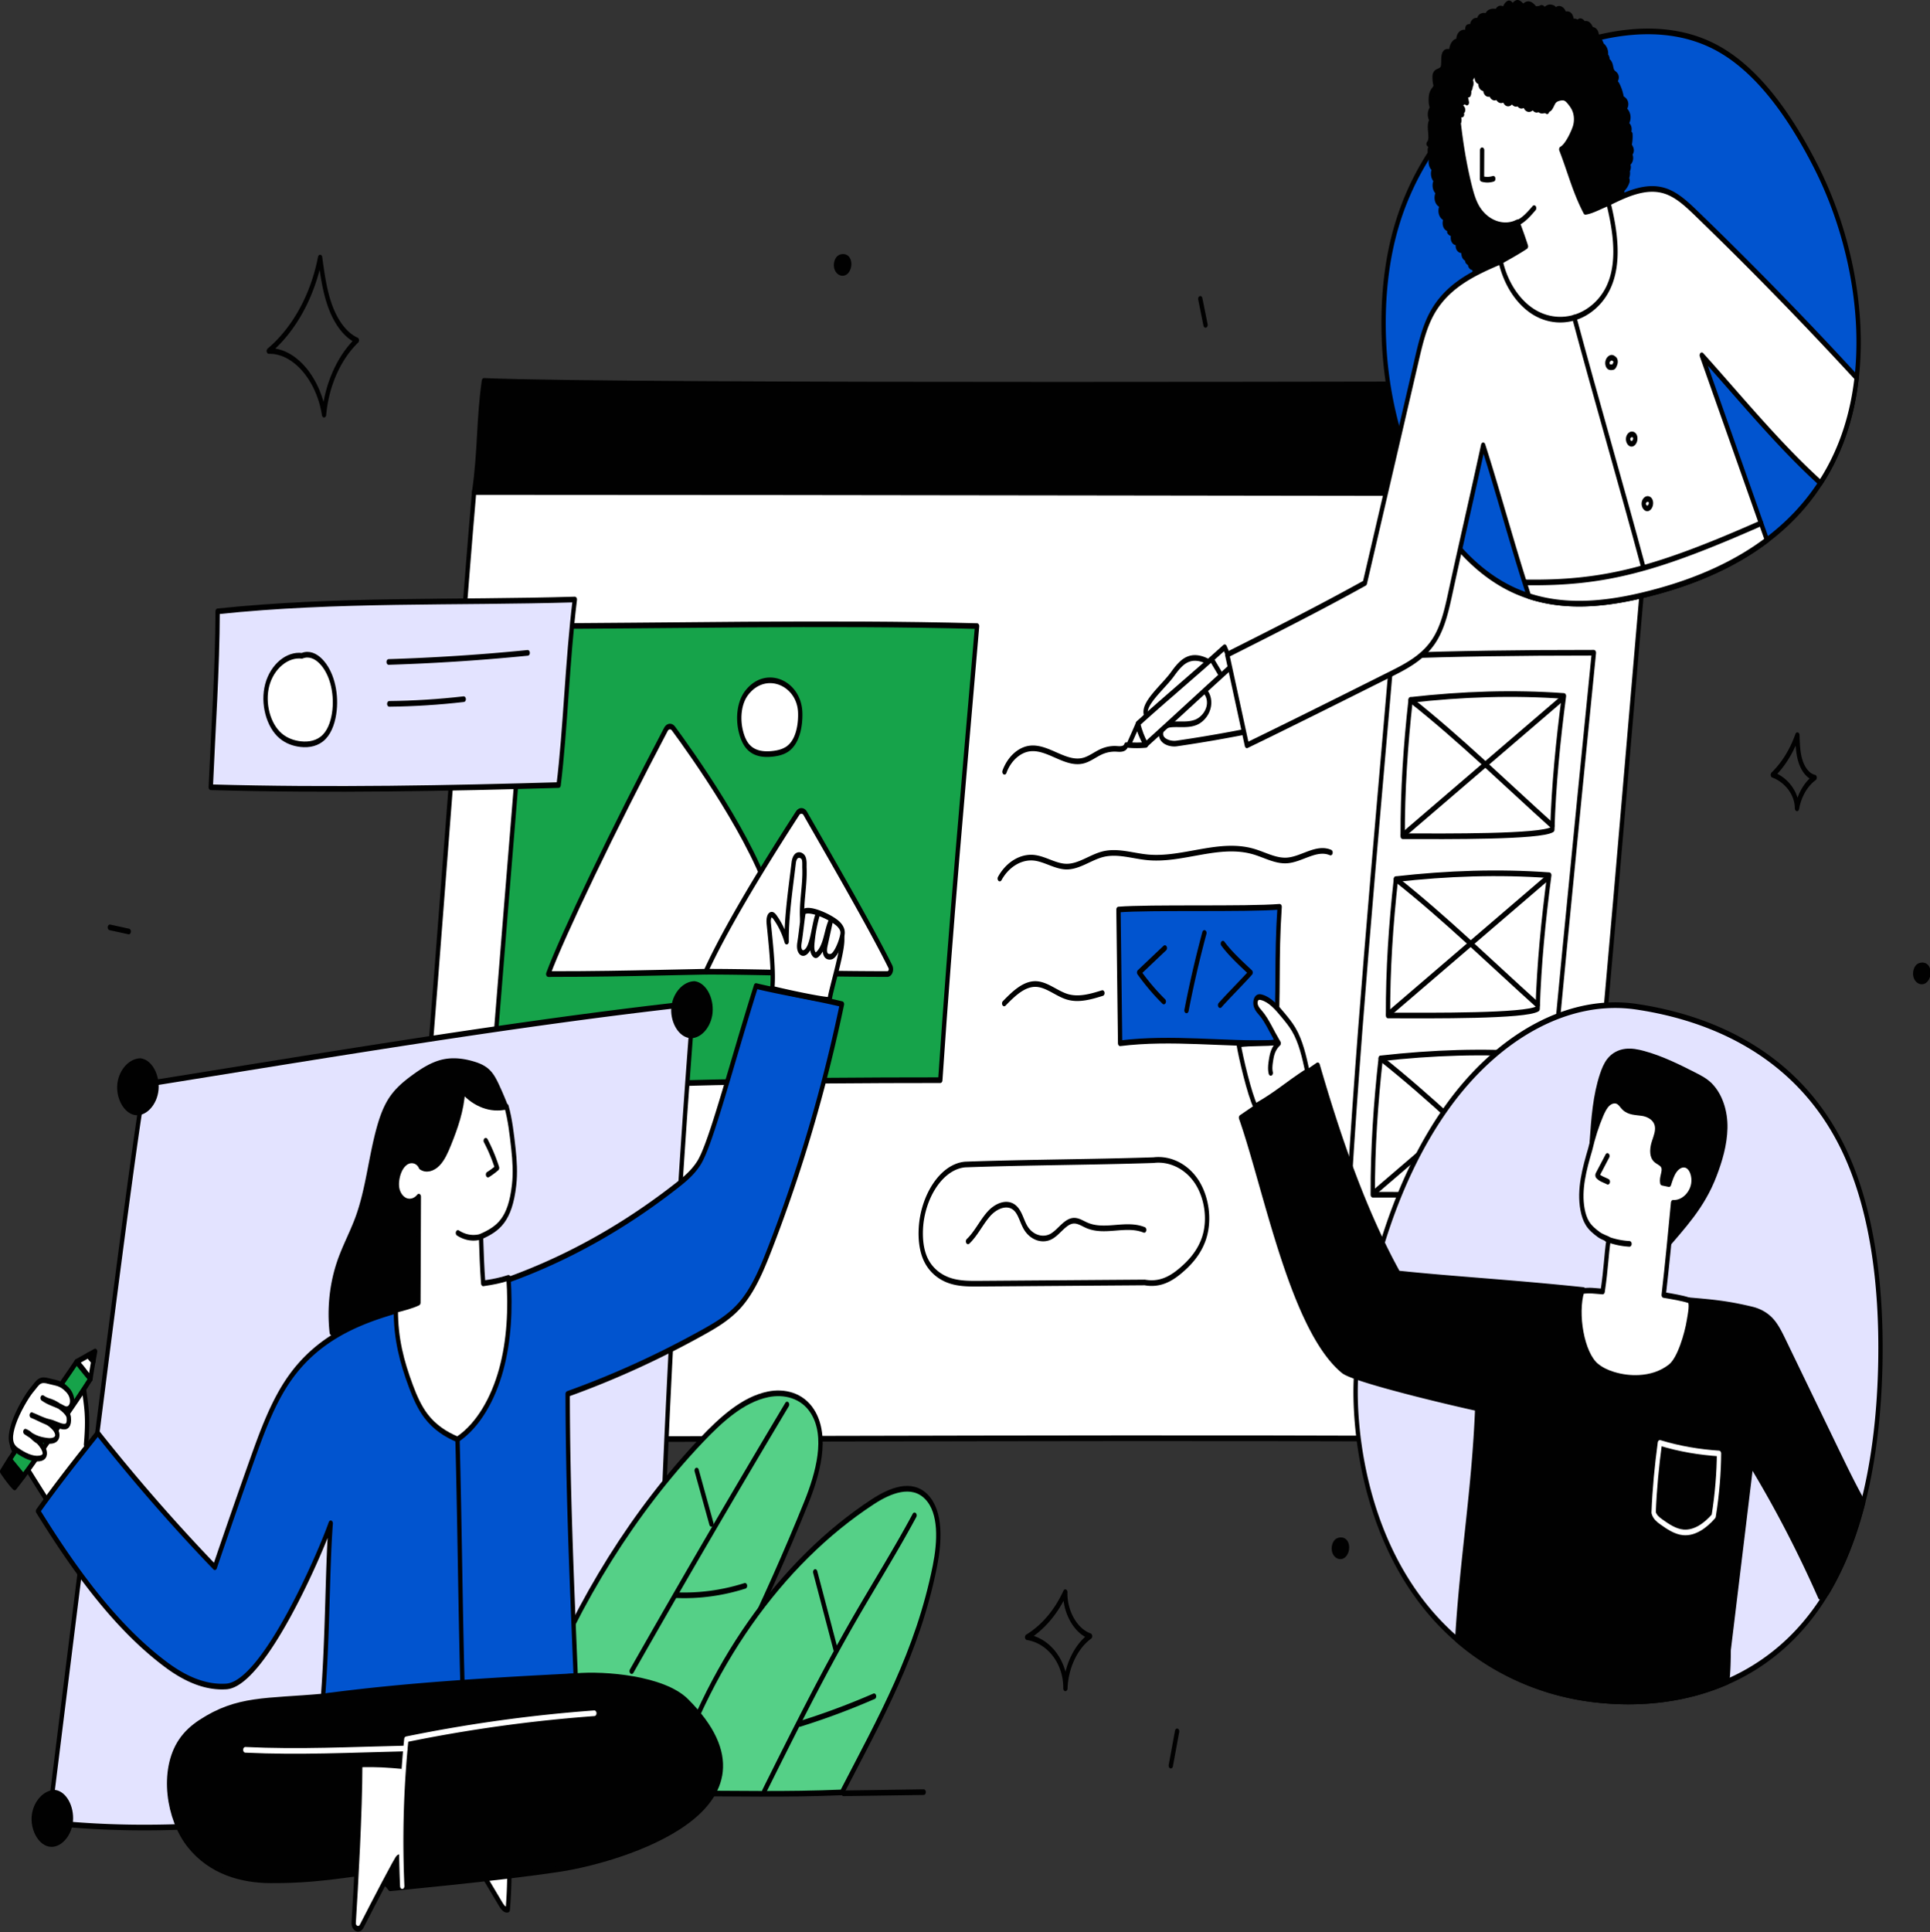 <svg xmlns="http://www.w3.org/2000/svg" width="669.648" height="670.194" fill="none"><rect width="100%" height="100%" fill="#333333" stroke="none"/><g clip-path="url(#a)" transform="scale(1 1.307)"><path fill="#010101" stroke="#010101" stroke-linecap="round" stroke-linejoin="round" stroke-width="1.5" d="M572.632 130.912c-116.696 1.154-291.432-1.48-408.127-.326 2.057-10.739 1.485-19.442 3.409-29.489 50.551 1.637 345.403.807 408.047.807-1.829 9.552-2.523 16.419-3.329 29.008"/><path fill="#fff" stroke="#010101" stroke-linecap="round" stroke-linejoin="round" stroke-width="1.5" d="M164.505 130.587c133.526 0 312.695.326 408.127.326-12.476 108.374-18.639 175.39-31.357 251.107-137.474-.695-266.455.002-403.931 0 6.181-36.798 21.791-204.791 27.16-251.432z"/><path fill="#16a34a" stroke="#010101" stroke-linecap="round" stroke-linejoin="round" stroke-width="1.5" d="M183.653 166.175c43.468 0 103.858-1.086 155.363 0-4.897 43.845-9.018 78.004-12.762 120.511-51.988 0-103.779.549-155.753 2.872.293-3.324 8.751-83.985 13.152-123.383"/><path fill="#fff" stroke="#010101" stroke-linecap="round" stroke-linejoin="round" stroke-width="1.5" d="M267.859 239.771c-5.866-16.353-28.267-40.279-34.186-46.419-.745-.773-2-.67-2.609.214-18.025 26.134-36.012 54.882-40.845 64.953-.036.075 1.136.001 1.22.001 28.499.015 48.854-.731 67.541-.731.744 0 1.491-.215 2.143-.573.714-.391 1.271-1.019 1.692-1.715 3.484-5.753 6.544-11.548 5.044-15.73"/><path fill="#fff" stroke="#010101" stroke-linecap="round" stroke-linejoin="round" stroke-width="1.5" d="M244.873 257.901c8.617-14.471 26.425-35.61 31.887-42.071a1.695 1.695 0 0 1 2.665.085c4.902 6.645 22.072 29.141 29.502 40.641.547.847-.066 1.964-1.075 1.962-26.598-.033-45.223-.618-62.979-.618zm14.194-73.996c-2.584 2.584-3.123 6.683-2.015 10.166.459 1.442 1.158 2.842 2.256 3.884 2.23 2.117 5.627 2.373 8.691 2.118 1.733-.144 3.487-.424 5.048-1.19 3.504-1.72 4.782-5.914 4.604-9.814-.357-7.811-11.981-11.766-18.584-5.163zM49.77 402.601c-6.638-6.434-13.255-12.867-19.929-19.186.823-7.679.211-9.652-1.036-16.426-.248-1.347-1.023-2.981-2.391-2.872-1.472.116-1.878 2.022-2.189 3.462-.659 3.054-.985 3.941-1.847 5.109-4.485 2.457-8.155 4.45-11.55 8.27-1.02 1.147-6.363.906-6.618 2.418-.226 1.343 4.022 4.961 4.879 6.021 8.627 10.675 16.795 20.009 24.335 29.704 3.114 4.004 21.854-11.161 16.345-16.501zM32.381 361.31a37 37 0 0 1-1.755-1.602l-4.058 1.742c2.004 1.479 2.989 2.772 4.825 4.515.214-1.224.632-3.11.988-4.655"/><path fill="#010101" stroke="#010101" stroke-linecap="round" stroke-linejoin="round" stroke-width="1.5" d="M3.338 387.358a131 131 0 0 0-2.588 3.177c.778.928 3.242 3.519 4.323 4.232a156 156 0 0 0 3.008-2.979 1536 1536 0 0 1-2.605-2.437z"/><path fill="#16a34a" stroke="#010101" stroke-linecap="round" stroke-linejoin="round" stroke-width="1.5" d="M8.085 391.785c4.685-4.746 19.19-20.743 23.309-25.82-1.42-1.245-4.825-4.515-4.825-4.515-4.183 4.833-18.971 20.819-23.227 25.905l2.135 1.997 2.609 2.433z"/><path fill="#010101" stroke="#010101" stroke-linecap="round" stroke-linejoin="round" stroke-width="1.5" d="m33 358.689-2.374 1.019a37 37 0 0 0 1.755 1.602c.337-1.463.619-2.621.619-2.621"/><path fill="#fff" stroke="#010101" stroke-linecap="round" stroke-linejoin="round" stroke-width="1.5" d="M4.771 377.771c1.332-3.074 4.611-7.459 6.597-9.179.756-.655 1.452-1.565 2.382-1.986.933-.422 1.984-.301 2.965-.094 2.873.607 4.239.426 6.602 2.284 3.206 2.521 1.413 6.135-1.201 5.015-3.283-1.406-4.749-1.373-7.338-2.769 1.899.957 2.171.693 3.785 1.27 1.614.576 5.099 2.319 5.291 3.888.528 4.31-3.94 1.68-6.458 1.262-2.513-.418-3.947-1.127-6.391-1.868 2.052.627 3.033 1.13 5.085 1.757.914.279 1.877.937 2.63 1.561 1.843 1.529 1.835 3.93-2.504 3.465-2.993-.321-4.414-.813-7.419-2.394 1.797.5 2.488 1.595 4.19 2.388.997.464 4.823 4.276.664 4.722-2.434.261-5.292-.826-7.869-2.228-2.67-1.452-2.308-4.102-1.011-7.096z"/><path fill="#e3e3ff" stroke="#010101" stroke-linecap="round" stroke-linejoin="round" stroke-width="1.5" d="M227.432 473.283a2686 2686 0 0 1 13.133-206.951c-60.24 5.042-131.049 14.181-190.406 21.45-3.943 14.489-23.39 135.067-33.284 195.938 21.645 1.734 42.253 1.777 69.42.074 51.466-2.102 102.75-7.298 141.137-10.511"/><path fill="#010101" stroke="#010101" stroke-linecap="round" stroke-linejoin="round" stroke-width="1.5" d="M175.763 294.172a82 82 0 0 0-3.148-5.711c-.795-1.315-1.646-2.63-2.824-3.617-1.551-1.299-3.549-1.929-5.521-2.381-3.5-.802-7.153-1.138-10.689-.511-3.665.65-7.072 2.304-10.317 4.128-2.863 1.609-5.692 3.407-7.808 5.918-1.898 2.253-3.139 4.985-4.128 7.76-2.751 7.718-3.739 16.051-7.252 23.453-1.914 4.033-4.541 7.703-6.373 11.774a33.8 33.8 0 0 0-2.597 18.667l17.721-1.148c3.402-.22 6.853-.45 10.069-1.58s6.223-3.294 7.593-6.415c1.048-2.388 1.054-5.081 1.153-7.686.168-4.394.652-8.77 1.135-13.14.395-3.57.813-7.222 2.394-10.447 4.179-8.519 15.257-11.887 20.593-19.063z"/><path fill="#55d087" stroke="#010101" stroke-linecap="round" stroke-linejoin="round" stroke-width="1.5" d="M187.107 450.907c13.782-26.412 33.059-49.94 56.244-68.648 6.867-5.541 14.43-10.817 23.147-12.187 5.546-.872 11.866.217 15.425 4.559 5.464 6.665 1.831 16.597-2.186 24.222-13.954 26.487-30.345 51.689-47.418 76.179-7.502-1.591-15.041-3.192-22.199-5.944s-13.981-6.728-19.093-12.444c-2.379-2.661-4.388-5.692-3.919-5.736z"/><path fill="#55d087" stroke="#010101" stroke-linecap="round" stroke-linejoin="round" stroke-width="1.5" d="M292.139 475.718c13.338-19.738 26.21-37.036 32.248-60.08 1.664-6.353 2.247-14.269-2.903-18.344-5.157-4.08-12.715-1.685-18.597 1.253-32.026 15.996-57.881 43.991-70.957 77.431 25.119 0 40.127.384 60.209-.26"/><path fill="#55d087" d="m290.044 438.116-7.187-20.893z"/><path stroke="#010101" stroke-linecap="round" stroke-linejoin="round" stroke-width="1.5" d="m290.044 438.116-7.187-20.893"/><path fill="#55d087" d="M277.477 457.554a305 305 0 0 0 25.789-7.352z"/><path stroke="#010101" stroke-linecap="round" stroke-linejoin="round" stroke-width="1.5" d="M277.477 457.554a305 305 0 0 0 25.789-7.352"/><path fill="#55d087" d="m246.853 404.459-5.129-14.175z"/><path stroke="#010101" stroke-linecap="round" stroke-linejoin="round" stroke-width="1.5" d="m246.853 404.459-5.129-14.175"/><path fill="#55d087" d="M234.436 423.362a89 89 0 0 0 24.054-2.471z"/><path stroke="#010101" stroke-linecap="round" stroke-linejoin="round" stroke-width="1.5" d="M234.436 423.362a89 89 0 0 0 24.054-2.471m6.683 54.52c10.04-15.404 20.089-30.822 31.144-45.514 6.967-9.26 14.33-18.226 20.997-27.704"/><path stroke="#010101" stroke-linecap="round" stroke-linejoin="round" stroke-width="1.5" d="M219.173 443.53a3625 3625 0 0 1 53.918-70.756"/><path fill="#0154cf" stroke="#010101" stroke-linecap="round" stroke-linejoin="round" stroke-width="1.5" d="M33.923 380.341a562 562 0 0 0 40.604 35.612q6.26-14.085 12.749-28.065c3.68-7.931 7.512-15.978 13.491-22.358 14.563-15.54 37.891-17.755 58.783-21.886a235.5 235.5 0 0 0 75.2-28.955c2.842-1.703 5.702-3.513 7.796-6.08 4.184-5.127 10.985-25.483 19.77-46.917 8.529 1.605 21.293 3.21 29.821 4.815a343.7 343.7 0 0 1-25.056 64.979c-2.765 5.449-5.777 10.954-10.405 14.944-3.688 3.18-8.2 5.222-12.68 7.131a370 370 0 0 1-47.03 16.396c.06 24.751 1.272 46.862 2.785 74.904-28.41 1.09-59.39 2.457-87.668 5.4 1.686-17.017 1.467-33.854 2.666-45.961-3.628 7.996-23.19 42.596-36.19 43.296-7.277.392-14.33-2.044-20.671-5.635-17.588-9.958-31.98-25.202-44.698-40.91 7.125-7.598 12.946-13.241 20.73-20.71z"/><path fill="#fff" stroke="#010101" stroke-linecap="round" stroke-linejoin="round" stroke-width="1.5" d="M533.241 331.68c5.451-48.431 13.474-110.106 19.788-158.432-27.282 0-46.892.228-70.124.835-5.401 48.415-12.816 109.003-16.033 159.224 20.883.191 45.023-.27 66.369-1.626z"/><path stroke="#010101" stroke-linecap="round" stroke-linejoin="round" stroke-width="1.5" d="M538.614 220.158c-4.148 2.004-36.371 1.82-51.926 1.789-.047-12.168 1.007-24.228 2.747-36.187 18.032-1.552 35.625-2.009 53.207-1.041-2.031 11.847-3.564 23.78-4.028 35.439"/><path stroke="#010101" stroke-linecap="round" stroke-linejoin="round" stroke-width="1.5" d="M489.434 185.759c17.377 10.544 32.419 21.866 49.16 33.393m3.107-33.542-54.867 36.004m46.686 46.113c-4.148 2.004-36.371 1.82-51.926 1.789-.047-12.168 1.007-24.228 2.747-36.187 18.032-1.552 35.625-2.009 53.207-1.041-2.031 11.847-3.564 23.78-4.028 35.439"/><path stroke="#010101" stroke-linecap="round" stroke-linejoin="round" stroke-width="1.5" d="M484.341 233.329c17.377 10.544 32.419 21.866 49.16 33.393m3.106-33.543-54.867 36.004m46.496 46.113c-4.148 2.004-36.371 1.82-51.926 1.789-.047-12.168 1.007-24.228 2.747-36.187 18.032-1.552 35.625-2.009 53.207-1.041-2.031 11.847-3.564 23.78-4.028 35.439"/><path stroke="#010101" stroke-linecap="round" stroke-linejoin="round" stroke-width="1.5" d="M479.057 280.898c17.377 10.544 32.419 21.866 49.16 33.393m3.106-33.543-54.867 36.004"/><path fill="#0154cf" stroke="#010101" stroke-linecap="round" stroke-linejoin="round" stroke-width="1.5" d="M644.202 100.255c-.915 6.145-2.755 12.128-5.682 17.724a54.8 54.8 0 0 1-6.876 10.191c-5.144 6.112-11.504 11.095-18.552 15.162-11.558 6.683-24.966 10.912-37.976 13.634-14.7 3.078-30.164 4.853-44.637 1.238a62 62 0 0 1-4.304-1.248c-7.253-2.4-13.828-6.252-19.596-11.17-9.319-7.942-16.518-18.649-21.038-30.465-3.002-7.823-4.832-16.142-5.327-24.46-.581-9.9.463-19.973 3.777-29.292 5.284-14.883 16.206-27.269 29.195-35.878 12.999-8.609 50.986-24.374 80.257-13.86 15.464 5.542 27.495 18.595 36.685 32.477 10.761 16.26 16.884 36.922 14.076 55.947z"/><path fill="#010101" stroke="#010101" stroke-linecap="round" stroke-linejoin="round" stroke-width="1.5" d="M532.685 2.428c.483.107 1.245-.28 1.622.039.094-.365.611-.466.937-.276s.501.555.657.898c.187-.727 1.33-1.209 2.076-1.137 1.972.19 1.134.94 1.839 1.198.456-1.523 3.051-.764 2.939 1.073a.28.28 0 0 1 .115-.367c2.216-.426 2.302.766 2.647 2.137.769-.6 1.68-.226 1.962.479-.124-.494.479-.919.981-.832s.881.488 1.222.865c.46-.318 1.115-.198 1.566.133s.743.829 1.023 1.313a1.52 1.52 0 0 1 1.389.5c.334.392.443.964.275 1.45-.073-.117.077-.27.214-.254s.24.129.327.236a11.4 11.4 0 0 1 1.409 2.209c1.113.596 1.571 1.741 1.259 2.695.525.228.776.935.513 1.444.623-.004 1.054.627 1.244 1.22s.281 1.259.72 1.701c.427.43 1.16.628 1.293 1.219.125.555-.381 1.036-.846 1.365.579.045 1.005.55 1.315 1.041a10 10 0 0 1 1.346 3.349c.884.313 1.419.8 1.494 1.381s-.32 1.187-.882 1.354c.74.387 1.399 1.016 1.61 1.825s-.147 1.787-.921 2.101c.534.19 1.052.533 1.269 1.057s.016 1.238-.517 1.432l.918.31a8.1 8.1 0 0 1-.316 2.982c.536.621.803 1.033.757 1.432a.904.904 0 0 1-.799.773c.456.351.668.991.51 1.545a1.49 1.49 0 0 1-1.247 1.045c.604.39.668 1.388.119 1.852.214.703.095 1.5-.314 2.111.305.25.354.615.266.827a4.58 4.58 0 0 1-1.976 2.21c.107-.081.211.11.203.243-.057 1.008-.755 1.88-1.578 2.464-.444.315-.939.575-1.297.985-.564.647-.696 1.553-.805 2.404-1.117 1.508-1.428 3.73-2.127 5.804-2.191 6.503-8.162 11.191-14.647 13.433s-13.493 2.374-20.353 2.221c-1.888-.042-3.824-.114-5.566-.842-1.742-.729-3.272-2.262-3.45-4.142-.649-.275-1.099-.536-1.333-.934a1.37 1.37 0 0 1-.024-1.325 1.055 1.055 0 0 1-1.303.076c-.38-.28-.52-.841-.315-1.267-.303.235-.809.124-.986-.216s.024-.818.391-.93c-.419.43-1.213.163-1.514-.357s-.258-1.162-.205-1.76c-.489.438-1.718.117-1.927-.631s.257-1.513.784-2.083c-.321.842-1.601 1.102-2.224.451s-.309-1.918.546-2.203c-.657.396-1.578.283-2.121-.26a1.93 1.93 0 0 1 1.063-1.329c-.576.658-1.754.637-2.306-.041s-.335-1.835.426-2.267c-.848.109-1.737-.414-2.054-1.208s-.033-1.785.657-2.29c-.816.1-1.67-.39-1.995-1.145s-.094-1.712.54-2.236c-1.372-.136-1.889-2.338-.72-3.07-1.251-.376-1.645-2.301-.643-3.138-1.415-.16-1.923-2.435-.712-3.182-1.144-.395-1.384-2.232-.378-2.907l-1.041-.504c1.646-1.501-.467-4.727 1.079-6.33-.936-.835-.768-2.58.311-3.22-.762-.513-.756-2.778-.42-3.633.446-1.134 1.137-1.167 1.582-2.301-.369-.194-.559-2.326-.435-2.724.388-1.245 2.032-.788 2.707-1.904.562-.93-.009-3.091.724-3.894s1.484-.062 2.363-.701c-.118-1.386 1.435-2.992 2.509-2.247-.668-2.808 2.874-3.161 3.102-1.849.114-.509-.348-1.987.147-2.153a1.56 1.56 0 0 1 1.471.286c-.232-.615 0-1.372.536-1.751a1.545 1.545 0 0 1 1.83.076 1.25 1.25 0 0 1 .55-1.392c.465-.271 1.722-.488 2.217.157-.144-1.941 3.39-1.603 3.52-1.334-.038-.511.468-.93.977-.987s1.007.146 1.477.348c.24-.691.677-1.355 1.34-1.662s1.266.469 1.631 1.102a1.99 1.99 0 0 1 1.464-1.301c.67-.136 1.711.724 2.162 1.238a2.18 2.18 0 0 1 1.924-.886c.736.064 1.423.538 2.231 1.311z"/><path fill="#fff" stroke="#010101" stroke-linecap="round" stroke-linejoin="round" stroke-width="1.5" d="M445.222 170.088a3638 3638 0 0 1-21.099 8.08c-3.748-2.244-8.17-4.566-12.273-3.068-2.011.734-3.594 2.295-5.064 3.851-3.242 3.432-10.717 8-9.063 10.871 1.701 1.304 5.41-1.668 7.659-3.422 2.25-1.754 4.529-3.69 7.323-4.267s6.241.832 6.76 3.637c.506 2.734-2.006 5.222-4.68 5.984s-5.523.361-8.299.517c-1.475.083-3.243.582-3.605 2.014-.599 2.375 2.975 3.311 5.41 3.04a621 621 0 0 0 37.571-5.348c20.776-3.608 16.318-28.44-.641-21.888z"/><path fill="#fff" stroke="#010101" stroke-linecap="round" stroke-linejoin="round" stroke-width="1.5" d="M394.869 192.022c10.017-6.952 20.033-13.292 30.05-20.245l2.714 4.8c-10.104 6.994-19.903 13.988-30.007 20.982-1.066-1.38-2.175-3.574-2.757-5.538z"/><path stroke="#010101" stroke-linecap="round" stroke-linejoin="round" stroke-width="1.5" d="M394.775 192.181a252 252 0 0 1-3.205 5.546c1.997.131 4.002.123 5.998-.022-1.228-1.803-2.455-3.606-2.793-5.524"/><path fill="#fff" d="m420.626 175.298 2.648 3.403z"/><path stroke="#010101" stroke-linecap="round" stroke-linejoin="round" stroke-width="1.5" d="m420.626 175.298 2.648 3.403"/><path fill="#fff" stroke="#010101" stroke-linecap="round" stroke-linejoin="round" stroke-width="1.5" d="M506.106 32.523c.445-.363.172-1.065.16-1.639s.942-1.069 1.004-.498c-.72-.074-1.348-.912-.989-1.541s1.628-.146 1.324.511c-.616-.326-.851-1.211-.478-1.8.372-.589 1.272-.756 1.831-.34l-.529-2.129 1.173-.008c.361-.698.051-1.663-.65-2.019-.296.576.872.973 1.173.4s-.186-1.284-.78-1.543c-.519.113-.499 1.001-.004 1.193s1.071-.24 1.169-.762-.172-1.053-.544-1.432c.898-.126 1.484-1.261 1.067-2.066.191.42.992.032.781-.378l.966 1.283c-.455.347-.524 1.097-.14 1.521s1.137.43 1.527.011c-.503.352-.643 1.128-.294 1.633s1.123.651 1.631.307c-.295.484-.15 1.186.312 1.514s1.172.235 1.533-.202c-.106.73.619 1.455 1.349 1.349s1.218-1.009.907-1.678c-.541.814-.058 2.098.886 2.352.944.255 2.007-.611 1.949-1.587-.79.653-.47 2.171.517 2.45s2.053-.848 1.722-1.818c-.322.863.407 1.935 1.327 1.954s1.692-1.023 1.406-1.898c-.815.417-.856 1.787-.068 2.252.789.465 1.968-.234 1.938-1.15-.409.712-.071 1.745.68 2.077s1.742-.113 1.993-.896c.028.601.554 1.137 1.154 1.178s1.193-.42 1.302-1.011c-.442.024-.516.733-.175 1.016s.834.25 1.274.201.932-.084 1.276.195l.14-1.742c-.055.428.138.879.253 1.219 1.011-.157 1.325-1.446 2.049-2.169.528-.527 1.287-.747 2.024-.866.564-.091 1.153-.134 1.7.03.636.191 1.157.641 1.638 1.098.576.547 1.13 1.13 1.534 1.813.891 1.506.96 3.449.242 5.044s-2.795 4.963-4.657 5.675c3.114 6.194 4.572 10.95 8.382 16.592 2.366-.23 5.531-1.65 8.629-2.526 3.366 2.544 6.486 5.714 7.771 9.733 1.407 4.401.42 9.228-1.271 13.528-.929 2.363-2.093 4.68-3.838 6.524-1.861 1.966-4.29 3.298-6.768 4.389a48.75 48.75 0 0 1-22.973 3.993c-2.615-.185-5.274-.602-7.583-1.842-2.834-1.523-4.952-4.239-5.971-7.291s-.98-6.409-.131-9.512c.268-.978.629-1.961 1.305-2.718.768-.859 1.861-1.341 2.918-1.797 2.434-1.051 4.868-2.102 7.273-3.32-.865-2.057-1.809-4.081-2.944-6.376-5.013 1.994-11.294.033-14.283-4.459-1.042-1.566-1.696-3.354-2.279-5.142-1.827-5.602-3.047-11.401-3.84-16.885z"/><path fill="#fff" stroke="#010101" stroke-linecap="round" stroke-linejoin="round" stroke-width="1.5" d="M644.202 100.255c-.915 6.145-2.755 12.128-5.682 17.724a54.8 54.8 0 0 1-6.876 10.191c-14.442-9.965-28.323-22.964-41.172-33.876 7.07 15.335 15.442 33.435 22.62 49.039-11.558 6.683-24.966 10.912-37.976 13.634-14.7 3.078-30.164 4.853-44.637 1.238q-.501-1.227-1.065-2.583c-4.616-10.944-10.169-26.483-14.797-37.427-2.443 8.641-5.327 18.326-8.039 27.592a1243 1243 0 0 0-3.336 11.579c-1.216 4.283-2.486 8.684-5.251 12.182-3.766 4.778-9.728 7.156-15.399 9.33-16.927 6.478-33.844 12.957-49.954 18.94-2.281-8.017-4.552-16.034-6.833-24.051 15.668-6.037 31.347-12.063 47.758-19.026l11.977-39.418c1.991-6.564 3.982-13.118 5.972-19.671 1.27-4.186 2.572-8.447 5.036-12.063 5.273-7.726 14.764-11.149 24.148-14.194 1.722 5.876 6.069 10.912 11.622 13.484 5.542 2.561 12.203 2.615 17.788.129 3.228-1.442 6.134-3.723 7.985-6.747 3.982-6.521 2.41-14.883 0-22.394 6.371-2.421 13.247-4.864 19.844-3.142 4.003 1.044 7.458 3.54 10.783 6.005a1237 1237 0 0 1 55.485 43.529z"/><path stroke="#010101" stroke-linecap="round" stroke-linejoin="round" stroke-width="1.5" d="M546.235 84.276c7.479 21.368 16.479 44.898 23.957 66.266"/><path stroke="#010101" stroke-linecap="round" stroke-linejoin="round" stroke-width="1.5" d="M529.19 154.568c27.793.317 45.847-3.543 81.852-15.694M514.25 39.878l-.049 7.603a8.7 8.7 0 0 0 3.923-.038m7.682 11.898c2.517-.6 4.558-2.384 6.487-4.109m26.325 39.863c-.402.188-.743.535-.858.964s.026.932.387 1.191c.357.256.837.239 1.273.191.17-.018.346-.042.488-.136.129-.085.215-.22.297-.351.134-.215.266-.436.328-.681s.048-.522-.096-.73a1 1 0 0 0-.375-.303c-.314-.16-.742-.472-1.444-.145m13.215 37.349c-.689-.097-1.414.442-1.487 1.135-.073.692.555 1.383 1.25 1.347.548-.029 1.026-.467 1.18-.993s.075-1.344-.942-1.488zm-5.442-17.147c-.689-.097-1.414.442-1.487 1.135s.555 1.383 1.25 1.347c.548-.029 1.026-.467 1.18-.993s.075-1.344-.942-1.488z"/><path fill="#fff" stroke="#010101" stroke-linecap="round" stroke-linejoin="round" stroke-width="1.5" d="M145.309 317.596c-1.109 1.106-2.828 1.558-4.338 1.142s-2.753-1.686-3.138-3.205c-.228-.898-.17-1.849.032-2.752.408-1.827 1.489-3.587 3.174-4.403s3.984-.435 4.978 1.313c1.891 1.01 4.323.407 6.006-.921s2.771-3.253 3.773-5.149c2.334-4.415 4.471-9.082 4.835-14.063 4.083 3.489 9.687 5.13 15.12 4.138 1.281 3.575 1.833 7.363 2.379 11.122.467 3.22.721 6.484.245 9.703-1.378 9.329-5.526 11.601-11.476 13.663.169 4.086.339 8.173.759 12.428 3.009-.331 6.008-.76 8.773-1.464.745 8.203.237 16.628-2.54 24.382s-7.966 14.806-15.156 18.489c-4.055-1.288-7.996-3.225-10.978-6.261-2.19-2.23-3.787-4.971-5.155-7.781-3.216-6.605-5.291-12.688-5.257-20.334 2.072-.397 5.773-1.12 7.824-1.914 0-8.576.14-17.057.14-28.134z"/><path stroke="#010101" stroke-linecap="round" stroke-linejoin="round" stroke-width="1.5" d="M158.887 327.234a12 12 0 0 0 8.026.979m1.626-25.462a39.7 39.7 0 0 1 3.925 7.217 26.5 26.5 0 0 1-3.136 1.773m-10.593 70.278c.748 21.718.963 42.876 1.711 64.594"/><path fill="#fff" stroke="#010101" stroke-linecap="round" stroke-linejoin="round" stroke-width="1.5" d="m166.134 495.628 7.546 9.705c.633.814 1.499 1.719 2.507 1.502a99 99 0 0 0 .169-19.262c-4.581 1.436-8.874 3.784-10.222 8.055"/><path fill="#010101" stroke="#010101" stroke-linecap="round" stroke-linejoin="round" stroke-width="1.5" d="M112.086 450.261c-19.84 1.372-29.662.42-42.62 6.924-2.563 1.287-4.998 2.912-6.879 5.077-6.671 7.676-4.257 20.431 3.091 27.462s18.099 9.302 28.269 9.321 16.973-.449 30.439-1.877c6.667-.707 10.966 4.002 10.966 4.002s38.346-2.719 59.085-5.167c21.087-2.489 80.906-16.12 43.851-44.439-7.978-6.097-28.518-7.395-38.535-6.703-17.54 1.213-53.338 3.025-87.667 5.4"/><path fill="#fff" stroke="#010101" stroke-linecap="round" stroke-linejoin="round" stroke-width="1.5" d="M140.17 468.772c-6.314-.425-8.858-.576-15.185-.494 0 12.525-1.471 32.252-2.266 41.993-.127 1.557 1.895 2.263 2.766.966 4.466-6.653 12.01-17.803 12.68-18.196.627-.368 2.13.022 2.057-.702-.692-6.865-.051-14.152-.051-23.568z"/><path stroke="#fff" stroke-linecap="round" stroke-linejoin="round" stroke-width="1.5" d="M85.105 464.418c18.863.695 36.701-.027 55.574-.352"/><path stroke="#fff" stroke-linecap="round" stroke-linejoin="round" stroke-width="1.5" d="M206.219 454.711a663 663 0 0 0-65.236 6.909 207.3 207.3 0 0 0-1.424 38.966"/><path fill="#fff" stroke="#010101" stroke-linecap="round" stroke-linejoin="round" stroke-width="1.5" d="M267.943 262.427c.623-4.275-.451-11.598-1.21-17.418-.119-.915.077-2.194.999-2.233.466-.02.856.331 1.176.669a19.3 19.3 0 0 1 4.041 6.47c-.149-6.396 1.503-14.759 2.475-21.082.56-2.676 2.811-1.951 3.329-1.208s.324 1.889.374 2.794c.253 4.624-1.273 9.538-.722 13.917 4.706.104 13.029 1.16 13.761 4.223.731 3.059-3.82 13.716-4.313 16.822-2.786 0-15.823-2.151-19.91-2.954"/><path fill="#fff" stroke="#010101" stroke-linecap="round" stroke-linejoin="round" stroke-width="1.5" d="M278.813 242.101c-.502 2.445-.854 5.35-1.356 7.795-.112.548-.225 1.109-.142 1.662s.406 1.104.928 1.303c.759.288 1.584-.254 2.105-.877 1.724-2.065 2.115-6.783 3.34-9.178a32 32 0 0 0-1.828 7.55c-.118 1.021-.131 2.2.62 2.901.174.162.4.293.637.27.163-.016.31-.101.447-.192 1.419-.942 2.245-2.549 2.829-4.149s.995-3.282 1.862-4.747l-1.834 6.424c-.612 2.142.154 3.352 1.991 3.028 1.422-.251 3.193-3.365 3.755-5.33.213-.746.624-1.78-1.143-3.203-2.274-1.831-10.552-4.709-12.21-3.256z"/><path stroke="#010101" stroke-linecap="round" stroke-linejoin="round" stroke-width="1.5" d="M348.519 204.832c1.623-3.441 5.175-5.89 8.968-6.185 6.323-.492 12.35 4.526 18.552 3.198 2.134-.457 4.038-1.635 6.103-2.34a14.3 14.3 0 0 1 5.458-.739c1.189.071 2.72.102 3.175-.999m-43.896 35.405c2.68-3.75 7.42-5.922 12.011-5.503 3.796.347 7.349 2.313 11.161 2.339 4.363.03 8.326-2.467 12.61-3.292 5.113-.985 10.341.454 15.534.827 12.335.887 24.847-4.244 36.903-1.492 3.807.869 7.53 2.519 11.43 2.322 5.149-.26 10.226-3.721 15.121-2.101M348.414 266.32c3.235-2.548 6.83-5.224 10.948-5.153 3.835.067 7.201 2.52 10.938 3.382 4.011.925 8.189-.028 12.194-.978m14.684 76.802-57.404.321c-3.434.019-6.912.033-10.238-.819s-6.539-2.683-8.335-5.61c-1.489-2.427-1.882-5.394-1.684-8.234.581-8.307 7.058-16.407 15.366-16.965 21.868-.598 43.61-.612 65.365-1.158 5.401-.501 11.082 1.423 14.718 5.447 3.636 4.025 4.949 10.151 2.845 15.151-1.65 3.922-5.09 6.809-8.704 9.056-3.072 1.91-6.814 3.511-11.931 2.81z"/><path stroke="#010101" stroke-linecap="round" stroke-linejoin="round" stroke-width="1.5" d="M335.87 329.464c2.799-2.015 4.648-5.094 7.273-7.331s6.79-3.457 9.415-1.221c1.478 1.259 2.054 3.268 3.22 4.82 2.046 2.725 6.067 3.749 9.167 2.333 2.671-1.22 4.736-4.013 7.672-4.083 1.549-.036 2.987.723 4.457 1.214 6.347 2.118 13.519-.76 19.912 1.217M93.26 93.153c8.765-5.634 15.267-14.687 17.805-24.793.776 4.385 1.571 8.829 3.471 12.856s5.074 7.655 9.283 9.108c-6.28 4.643-10.506 11.967-11.384 19.728-1.876-9.344-10.115-17.053-19.175-16.899m521.865 112.492a27.4 27.4 0 0 0 8.511-10.52c.091 2.313.194 4.679 1.057 6.827.864 2.148 2.652 4.071 4.937 4.441-3.06 1.696-5.343 4.735-6.119 8.146-.037-3.946-3.615-7.517-8.386-8.894m-258.74 228.88a30.34 30.34 0 0 0 13.233-11.947c-.187 5.212 3.566 10.307 8.599 11.673-4.952 2.758-8.309 8.184-8.565 13.847.157-6.463-5.251-12.575-13.267-13.573M38.124 246.131l6.542 1.09M416.458 79.316l1.817 6.905m-9.864 373.302-2.181 9.086"/><path fill="#010101" stroke="#010101" stroke-linecap="round" stroke-linejoin="round" stroke-width="1.5" d="M291.433 68.353c-1.137.357-1.703 1.862-1.152 2.919s2.019 1.476 3.085.945c1.058-.527 1.609-1.937 1.104-3.006s-1.897-1.216-3.038-.858zm374.453 188.039c-1.137.357-1.703 1.862-1.152 2.919s2.019 1.476 3.085.945c1.058-.527 1.609-1.937 1.104-3.006s-1.896-1.216-3.037-.858M464.155 408.966c-1.137.357-1.703 1.862-1.152 2.919s2.019 1.476 3.085.945c1.058-.527 1.609-1.937 1.104-3.006s-1.897-1.216-3.038-.858zM48.737 281.626c-3.409.027-6.695 2.635-7.261 5.997s1.881 7.017 5.248 7.553c3.558.566 7.137-2.474 7.54-6.054s-2.074-7.156-5.527-7.495zm-29.69 194.178c-3.409.027-6.695 2.635-7.261 5.997s1.881 7.017 5.248 7.553c3.558.566 7.137-2.474 7.54-6.054s-2.074-7.156-5.527-7.495zm221.932-214.638c-3.409.027-6.695 2.635-7.261 5.997s1.881 7.017 5.248 7.553c3.558.566 7.137-2.474 7.54-6.054s-2.074-7.156-5.527-7.495z"/><path fill="#e3e3ff" stroke="#010101" stroke-linecap="round" stroke-linejoin="round" stroke-width="1.5" d="M652.434 361.343c-.28 12.655-2.034 25.558-5.983 37.406-2.83 8.523-6.801 16.497-12.16 23.459-.14.183-.291.377-.452.56-9.093 11.558-21.2 19.123-34.554 23.589-14.678 4.918-30.863 6.08-46.187 4.692-10.697-.968-21.253-3.368-31.347-7.447-6.048-2.443-11.396-5.294-16.142-8.426-32.219-21.275-36.168-55.883-35.114-69.851a36 36 0 0 1 .301-2.701c1.722-11.235 4.681-22.329 8.878-32.768 5.467-13.581 13.043-26.064 22.781-36.373 17.229-18.229 41.538-29.023 65.374-26.289 25.267 2.884 55.14 12.096 71.271 36.911 10.611 16.336 13.785 37.212 13.333 57.239z"/><path fill="#010101" stroke="#010101" stroke-linecap="round" stroke-linejoin="round" stroke-width="1.5" d="M646.451 398.749c-2.83 8.523-6.801 16.497-12.16 23.459-.14.183-.291.377-.452.56-.764.355-1.528.7-2.292 1.044a292 292 0 0 0-23.933-35.254l-7.813 49.351c-.043 2.787-.075 5.682-.517 8.448-14.678 4.918-30.863 6.08-46.187 4.692-10.697-.968-21.253-3.368-31.347-7.447-6.048-2.443-11.396-5.294-16.142-8.426 1.668-21.802 5.79-39.321 6.952-61.435-8.673-1.431-31.928-5.66-42.065-8.415-2.238-.603-3.831-1.141-4.498-1.56-17.713-11.127-26.849-48.49-35.404-67.128 8.867-4.638 17.734-9.265 26.602-13.903 6.026 15.927 13.258 32.509 22.48 47.123a143 143 0 0 0 5.477 8.135c18.864 1.528 39.429 2.389 64.244 4.391.527 6.608 5.8 17.1 14.7 18.208 14.71 1.829 19.144-6.586 21.156-15.539 8.717.57 13.86.882 22.642 2.497 2.185.398 4.326 1.184 6.134 2.464 2.109 1.496 3.54 3.745 4.918 5.919 6.134 9.717 12.278 19.435 18.412 29.152 2.927 4.616 5.854 9.265 9.093 13.667z"/><path stroke="#fff" stroke-linecap="round" stroke-linejoin="round" stroke-width="1.5" d="M596.442 385.759c-6.792-.35-13.559-1.188-20.51-2.806-1.067 6.095-1.855 12.238-2.171 18.507.407 1.154 1.556 1.849 2.629 2.437 2.394 1.314 4.905 2.601 7.629 2.797 3.975.286 7.733-1.79 10.571-4.289 1.254-5.87 1.829-11.885 1.852-16.647z"/><path fill="#0154cf" stroke="#010101" stroke-linecap="round" stroke-linejoin="round" stroke-width="1.5" d="m388.072 241.4.57 35.491c17.933-1.699 35.93.301 53.94-.053 1.21-14.037.165-21.814 1.403-36.167-11.397.716-45.23.058-55.913.729"/><path fill="#fff" stroke="#010101" stroke-linecap="round" stroke-linejoin="round" stroke-width="1.5" d="M453.601 284.314c-1.107-3.897-2.267-7.899-4.747-11.102-1.073-1.386-2.366-2.583-3.652-3.773-2.201-2.036-4.56-4.156-7.5-4.745-.44-.088-.914-.136-1.321.051-.81.374-.961 1.528-.577 2.333s1.13 1.364 1.789 1.966c2.034 1.854 3.768 4.9 5.825 7.543-4.544.484-9.087.131-13.631.615.661 3.234 3.763 13.336 5.805 16.434 7.752-3.403 9.988-5.3 18.01-9.323z"/><path fill="#010101" stroke="#010101" stroke-linecap="round" stroke-linejoin="round" stroke-width="1.5" d="M552.308 302.961c.543-6.016 1.117-12.154 3.543-17.685.591-1.348 1.305-2.671 2.354-3.702 1.522-1.496 3.651-2.261 5.776-2.46s4.264.126 6.353.561c6.124 1.274 12.007 3.488 17.832 5.766 1.853.725 3.73 1.472 5.31 2.682 3.449 2.64 5.287 6.942 5.154 11.284-.133 4.341-1.755 8.501-3.692 12.388-4.169 8.366-10.732 13.493-17.664 19.763-3.303-4.464-4.28-11.903-8.403-18.658-3.149-5.158-7.631-9.698-16.563-9.938z"/><path stroke="#010101" stroke-linecap="round" stroke-linejoin="round" stroke-width="1.5" d="M443.656 276.89a6.14 6.14 0 0 0-2.164 2.721c-.248.616-.394 1.267-.523 1.919-.211 1.064-.377 2.183-.059 3.22"/><path fill="#fff" stroke="#010101" stroke-linecap="round" stroke-linejoin="round" stroke-width="1.5" d="M558.131 329.007c-.859 4.42-.818 7.381-2.059 13.77-2.815-.152-4.312-.407-7.116-.115-2.381 5.994-.047 16.7 5.127 19.94 1.743 1.092 3.72 1.761 5.722 2.234 2.954.697 6.004.984 9.036.849 3.721-.166 7.478-.994 10.664-2.923s5.753-8.63 6.511-12.277c.285-1.373 1.313-5.033-.044-5.385-2.24-.582-5.963-1.047-8.714-1.399 1.254-8.366 2.254-16.423 3.253-24.479 3.094.181 6.326-1.953 7.006-4.922.487-2.129-.621-4.775-2.772-5.157-1.36-.241-2.747.481-3.666 1.512s-1.459 2.336-1.982 3.615l-2.354-.384c-.351-1.397.981-2.907.387-4.219-.534-1.18-2.206-1.287-3.113-2.211-1.057-1.077-.753-2.868-.173-4.261s1.383-2.836 1.092-4.317c-.429-2.183-2.959-3.217-5.169-3.471s-4.635-.168-6.4-1.523c-.636-.488-1.151-1.145-1.869-1.501-1.129-.561-2.543-.234-3.56.512s-1.71 1.845-2.327 2.945c-1.595 2.845-2.844 5.884-3.85 9.167-1.969 5.134-3.969 10.666-2.668 16.009.323 1.325.856 2.619 1.715 3.679 1.053 1.298 2.527 2.173 3.981 2.997 1.113.63 3.372 1.169 3.343 1.316z"/><path stroke="#010101" stroke-linecap="round" stroke-linejoin="round" stroke-width="1.5" d="M557.447 328.838a33.7 33.7 0 0 0 7.937 1.292m-7.66-23.333-3.338 4.87c-.057.083-.117.177-.101.277.015.095.093.165.169.223.943.717 1.662.799 3.407 1.463m-153.703-62.009-8.92 6.476a67.5 67.5 0 0 0 8.557 7.705m14.091-18.19a238 238 0 0 0-6.211 20.555m12.626-17.709c2.608 2.718 6.556 5.466 9.618 7.658-2.804 2.431-7.786 6.224-10.59 8.655"/><path fill="#e3e3ff" stroke="#010101" stroke-linecap="round" stroke-linejoin="round" stroke-width="1.5" d="M193.826 208.365c2.394-15.001 2.987-32.744 5.621-49.25-41.362.938-82.697-.185-123.935 3.143-.073 15.657-1.5 30.922-2.383 46.686 41.194.914 84.397.244 120.697-.579"/><path fill="#fff" stroke="#010101" stroke-linecap="round" stroke-linejoin="round" stroke-width="1.5" d="M104.766 174.055c-5.12-.488-10.357 2.877-12.043 7.735s.343 10.744 4.665 13.531c2.066 1.333 4.518 1.978 6.969 2.182 2.851.238 5.909-.165 8.147-1.947 2.131-1.697 3.223-4.422 3.583-7.122.638-4.794-.998-10.036-4.834-12.983-1.729-1.328-4.044-2.158-6.487-1.398z"/><path fill="#e3e3ff" d="M134.856 175.69a924 924 0 0 0 48.231-2.412z"/><path stroke="#010101" stroke-linecap="round" stroke-linejoin="round" stroke-width="1.5" d="M134.856 175.69a924 924 0 0 0 48.231-2.412"/><path fill="#e3e3ff" d="M135.058 186.812c8.624-.07 17.245-.486 25.836-1.246z"/><path stroke="#010101" stroke-linecap="round" stroke-linejoin="round" stroke-width="1.5" d="M135.058 186.812c8.624-.07 17.245-.486 25.836-1.246m131.785 290.395 27.807-.315"/></g><defs><clipPath id="a"><path fill="#fff" d="M0 0h669.863v512.663H0z"/></clipPath></defs></svg>